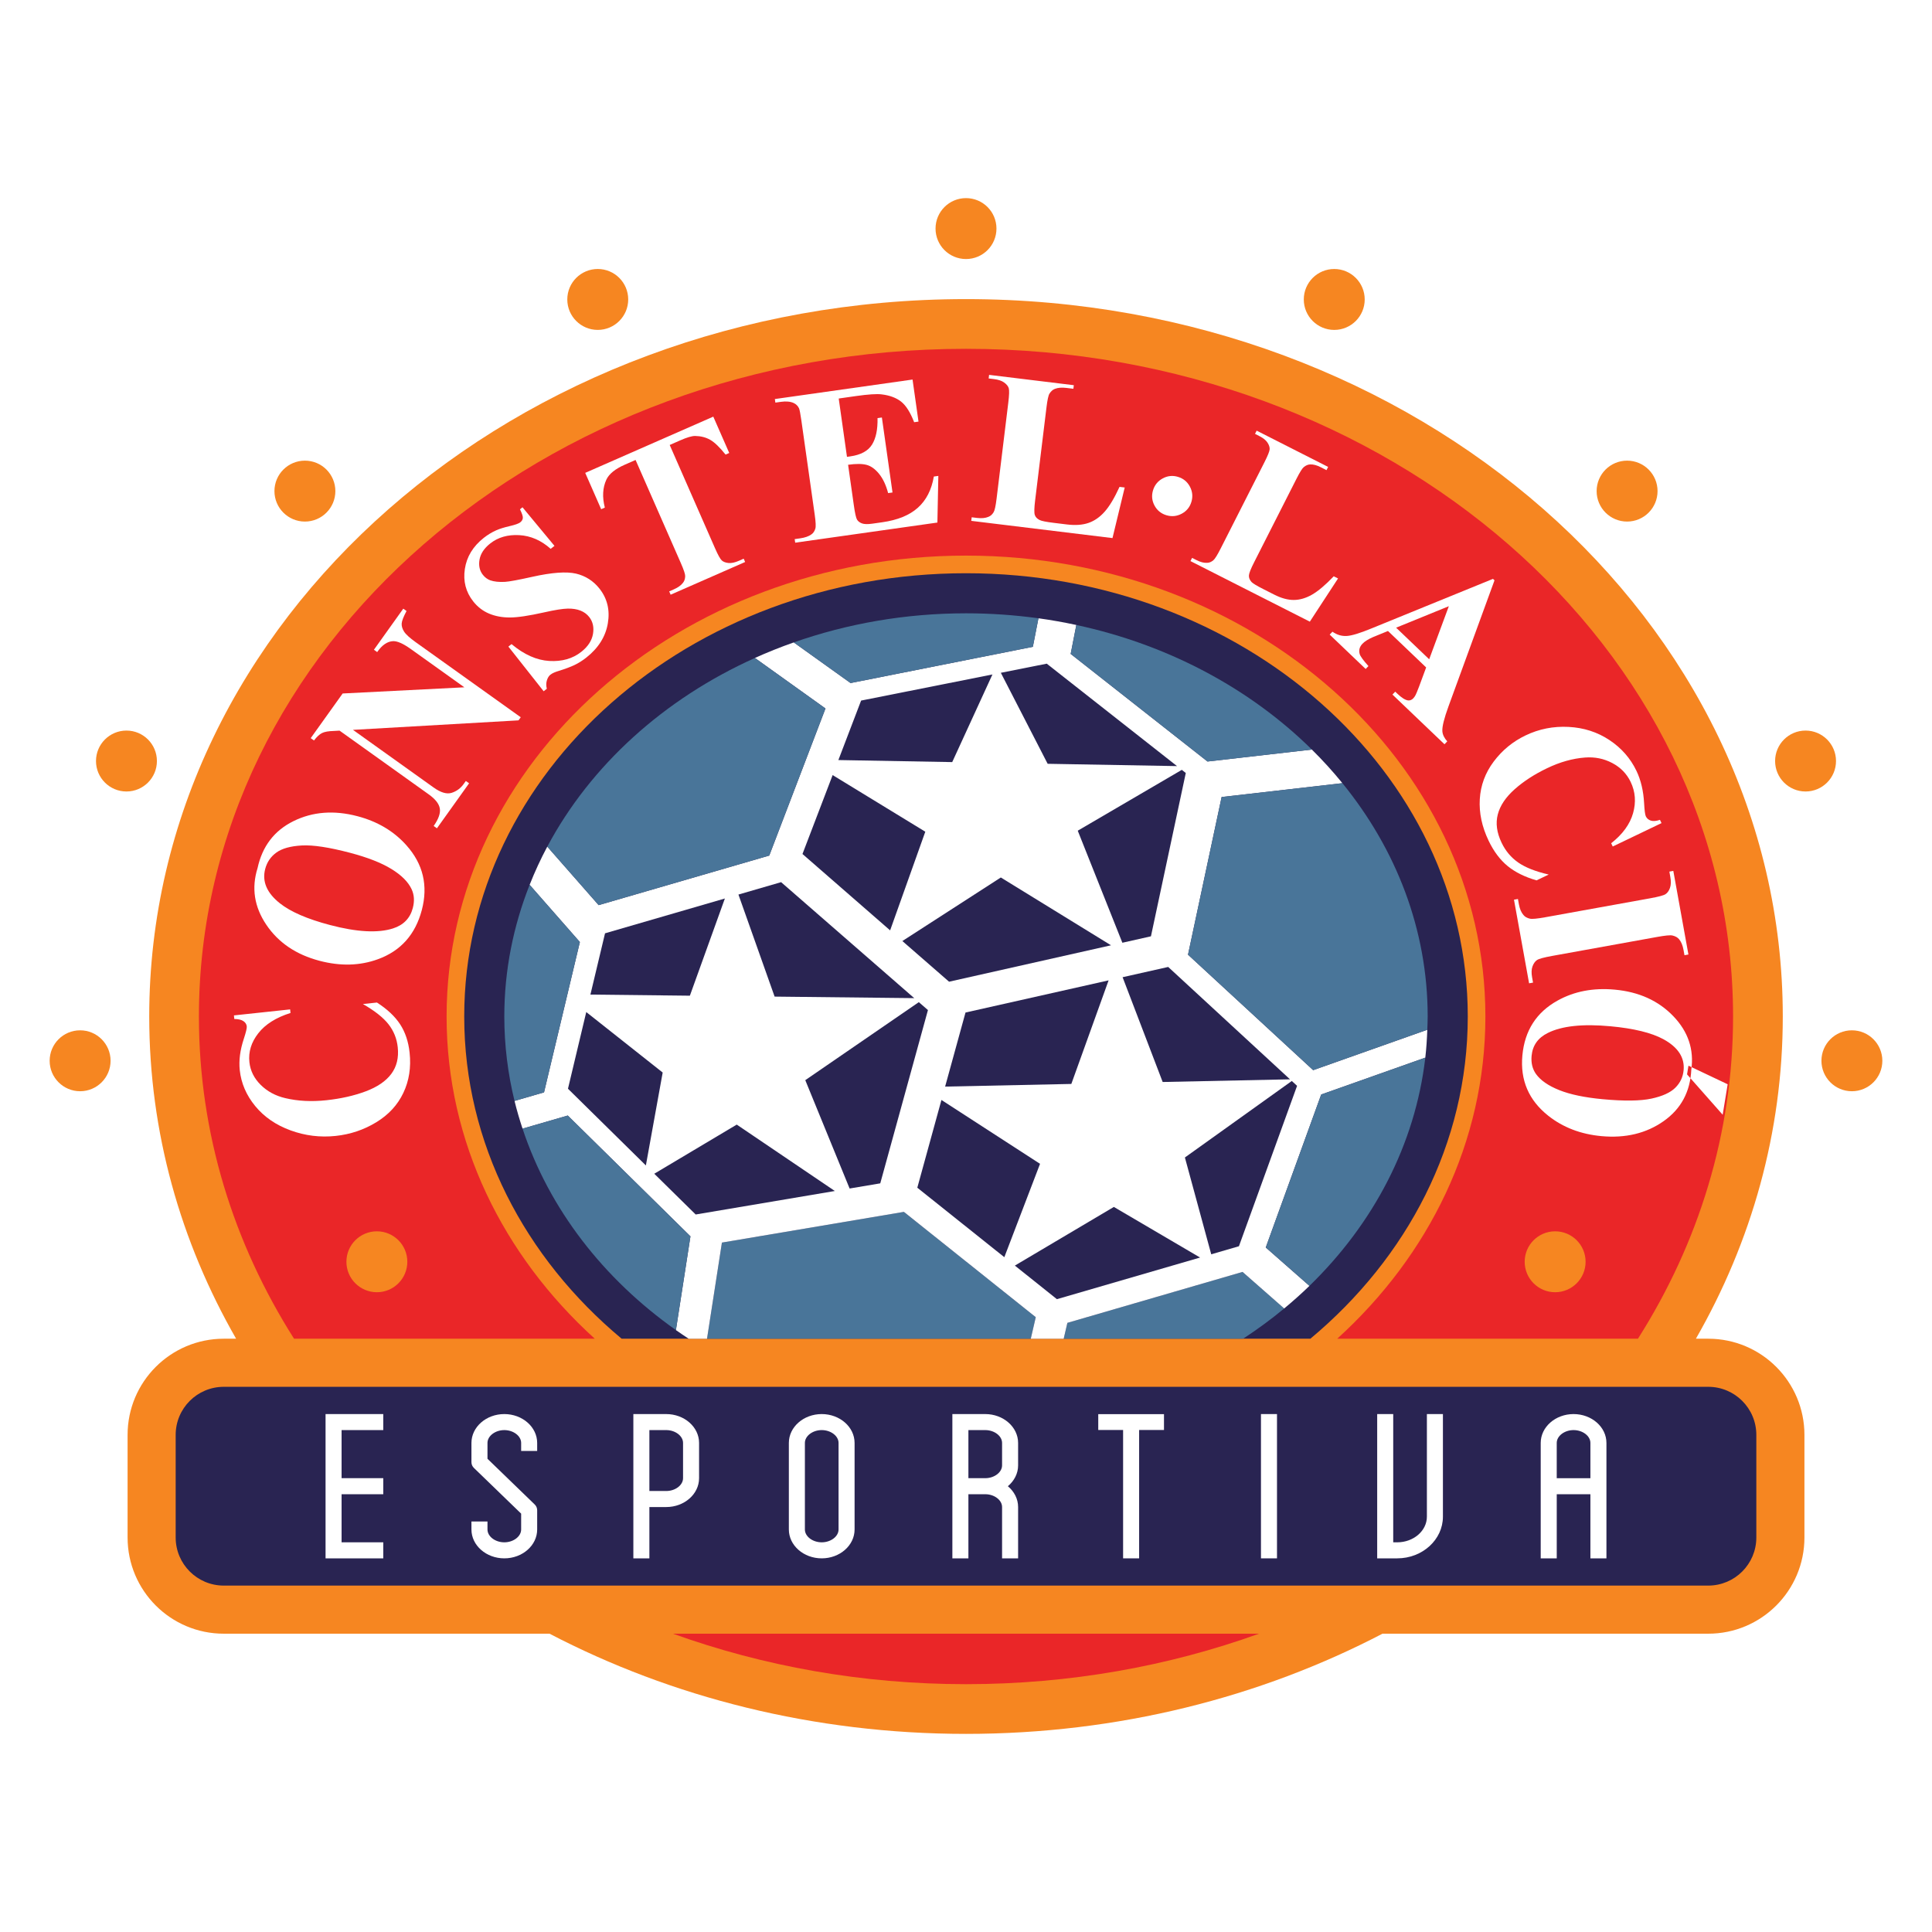 <?xml version="1.0" encoding="utf-8"?>
<!-- Generator: Adobe Illustrator 13.0.0, SVG Export Plug-In . SVG Version: 6.00 Build 14948)  -->
<!DOCTYPE svg PUBLIC "-//W3C//DTD SVG 1.0//EN" "http://www.w3.org/TR/2001/REC-SVG-20010904/DTD/svg10.dtd">
<svg version="1.0" id="Layer_1" xmlns="http://www.w3.org/2000/svg" xmlns:xlink="http://www.w3.org/1999/xlink" x="0px" y="0px"
	 width="192.756px" height="192.756px" viewBox="0 0 192.756 192.756" enable-background="new 0 0 192.756 192.756"
	 xml:space="preserve">
<g>
	<polygon fill-rule="evenodd" clip-rule="evenodd" fill="#FFFFFF" points="0,0 192.756,0 192.756,192.756 0,192.756 0,0 	"/>
	<path fill-rule="evenodd" clip-rule="evenodd" fill="#F68621" d="M170.431,133.564h-1.231c5.543-9.666,8.669-20.586,8.669-32.148
		c0-39.529-36.484-71.574-81.49-71.574c-45.006,0-81.49,32.044-81.49,71.574c0,11.562,3.125,22.482,8.668,32.148h-1.23
		c-5.3,0-9.597,4.295-9.597,9.596v10.236c0,5.301,4.297,9.598,9.597,9.598h32.5c12.167,6.346,26.373,9.996,41.552,9.996
		c15.178,0,29.384-3.65,41.552-9.996h32.501c5.3,0,9.597-4.297,9.597-9.598V143.16C180.027,137.859,175.73,133.564,170.431,133.564
		L170.431,133.564z"/>
	<path fill-rule="evenodd" clip-rule="evenodd" fill="#F68621" d="M187.802,105.834c0,1.678-1.36,3.039-3.039,3.039
		c-1.678,0-3.038-1.361-3.038-3.039s1.36-3.039,3.038-3.039C186.441,102.795,187.802,104.156,187.802,105.834L187.802,105.834z"/>
	<path fill-rule="evenodd" clip-rule="evenodd" fill="#F68621" d="M62.677,29.876c0,1.678-1.361,3.039-3.039,3.039
		c-1.678,0-3.039-1.361-3.039-3.039c0-1.679,1.361-3.039,3.039-3.039C61.316,26.837,62.677,28.198,62.677,29.876L62.677,29.876z"/>
	<path fill-rule="evenodd" clip-rule="evenodd" fill="#F68621" d="M183.179,75.928c0,1.678-1.36,3.039-3.039,3.039
		c-1.678,0-3.038-1.361-3.038-3.039c0-1.678,1.36-3.039,3.038-3.039C181.818,72.889,183.179,74.25,183.179,75.928L183.179,75.928z"
		/>
	<path fill-rule="evenodd" clip-rule="evenodd" fill="#F68621" d="M165.374,48.998c0,1.678-1.361,3.039-3.039,3.039
		c-1.679,0-3.039-1.361-3.039-3.039c0-1.678,1.36-3.039,3.039-3.039C164.013,45.958,165.374,47.319,165.374,48.998L165.374,48.998z"
		/>
	<path fill-rule="evenodd" clip-rule="evenodd" fill="#F68621" d="M136.157,29.877c0,1.678-1.361,3.039-3.039,3.039
		c-1.679,0-3.039-1.361-3.039-3.039c0-1.678,1.36-3.039,3.039-3.039C134.796,26.838,136.157,28.199,136.157,29.877L136.157,29.877z"
		/>
	<path fill-rule="evenodd" clip-rule="evenodd" fill="#F68621" d="M11.032,105.834c0,1.678-1.361,3.039-3.039,3.039
		c-1.678,0-3.039-1.361-3.039-3.039s1.361-3.039,3.039-3.039C9.671,102.795,11.032,104.156,11.032,105.834L11.032,105.834z"/>
	<path fill-rule="evenodd" clip-rule="evenodd" fill="#F68621" d="M15.655,75.928c0,1.678-1.361,3.039-3.039,3.039
		c-1.678,0-3.039-1.361-3.039-3.039c0-1.678,1.361-3.039,3.039-3.039C14.294,72.889,15.655,74.25,15.655,75.928L15.655,75.928z"/>
	<path fill-rule="evenodd" clip-rule="evenodd" fill="#F68621" d="M33.459,48.998c0,1.678-1.361,3.039-3.039,3.039
		c-1.678,0-3.039-1.361-3.039-3.039c0-1.678,1.361-3.039,3.039-3.039C32.099,45.958,33.459,47.319,33.459,48.998L33.459,48.998z"/>
	<path fill-rule="evenodd" clip-rule="evenodd" fill="#F68621" d="M99.417,22.805c0,1.679-1.36,3.039-3.039,3.039
		c-1.678,0-3.039-1.36-3.039-3.039c0-1.678,1.36-3.039,3.039-3.039C98.057,19.766,99.417,21.126,99.417,22.805L99.417,22.805z"/>
	<path fill-rule="evenodd" clip-rule="evenodd" fill="#EA2628" d="M67.142,162.994c9.008,3.242,18.881,5.037,29.236,5.037
		s20.228-1.795,29.236-5.037H67.142L67.142,162.994z"/>
	<path fill-rule="evenodd" clip-rule="evenodd" fill="#EA2628" d="M96.378,34.801c-42.268,0-76.532,29.824-76.532,66.615
		c0,11.66,3.445,22.615,9.49,32.148h30.005c-9.142-8.293-14.784-19.633-14.784-32.148c0-25.396,23.201-45.983,51.821-45.983
		c28.62,0,51.82,20.588,51.82,45.983c0,12.516-5.642,23.855-14.783,32.148h30.004c6.045-9.533,9.49-20.488,9.49-32.148
		C172.909,64.625,138.646,34.801,96.378,34.801L96.378,34.801z"/>
	<path fill-rule="evenodd" clip-rule="evenodd" fill="#292452" d="M62.021,133.564h68.715c9.664-8.064,15.704-19.479,15.704-32.148
		c0-24.424-22.413-44.224-50.062-44.224s-50.062,19.8-50.062,44.224C46.316,114.086,52.357,125.5,62.021,133.564L62.021,133.564z"/>
	<path fill-rule="evenodd" clip-rule="evenodd" fill="#497599" d="M124.027,133.564c1.43-0.939,2.803-1.941,4.097-3.018
		l-4.153-3.648l-17.477,5.082l-0.368,1.584H124.027L124.027,133.564z"/>
	<polygon fill-rule="evenodd" clip-rule="evenodd" fill="#497599" points="102.842,133.564 103.34,131.414 90.182,120.908 
		72.027,123.973 70.54,133.564 102.842,133.564 	"/>
	<path fill-rule="evenodd" clip-rule="evenodd" fill="#FFFFFF" d="M51.334,109.838c0.229,0.936,0.499,1.855,0.8,2.766l4.513-1.307
		l12.239,12.053l-1.45,9.352c0.417,0.295,0.842,0.58,1.27,0.863h1.833l1.487-9.592l18.155-3.064l13.158,10.506l-0.498,2.15h3.284
		l0.368-1.584l17.477-5.082l4.153,3.648c0.871-0.725,1.715-1.475,2.521-2.256l-4.359-3.83l5.532-15.262l10.386-3.678
		c0.107-0.92,0.165-1.85,0.199-2.785l-11.387,4.033l-12.487-11.52l3.354-15.731l12.049-1.381c-0.948-1.166-1.965-2.285-3.047-3.354
		l-10.411,1.193l-13.652-10.735l0.565-2.887c-1.242-0.266-2.502-0.492-3.781-0.668l-0.557,2.846l-18.189,3.616l-5.665-4.054
		c-1.325,0.465-2.619,0.984-3.879,1.551l7.042,5.04L76.75,85.358l-17.023,4.946l-5.124-5.837c-0.66,1.237-1.247,2.509-1.762,3.811
		l5.012,5.71l-3.575,14.996L51.334,109.838L51.334,109.838z"/>
	<path fill-rule="evenodd" clip-rule="evenodd" fill="#497599" d="M76.75,85.358l5.607-14.672l-7.042-5.04
		c-9.075,4.083-16.393,10.716-20.712,18.821l5.124,5.837L76.75,85.358L76.75,85.358z"/>
	<path fill-rule="evenodd" clip-rule="evenodd" fill="#497599" d="M103.049,64.533l0.557-2.846
		c-2.354-0.324-4.768-0.497-7.228-0.497c-6.077,0-11.872,1.037-17.183,2.904l5.665,4.054L103.049,64.533L103.049,64.533z"/>
	<path fill-rule="evenodd" clip-rule="evenodd" fill="#497599" d="M120.474,75.977l10.411-1.193
		c-6.107-6.031-14.253-10.447-23.498-12.428l-0.565,2.887L120.474,75.977L120.474,75.977z"/>
	<path fill-rule="evenodd" clip-rule="evenodd" fill="#497599" d="M126.285,124.461l4.359,3.83
		c6.348-6.168,10.547-14.057,11.559-22.77l-10.386,3.678L126.285,124.461L126.285,124.461z"/>
	<path fill-rule="evenodd" clip-rule="evenodd" fill="#497599" d="M118.528,95.25l12.487,11.52l11.387-4.033
		c0.017-0.439,0.038-0.877,0.038-1.32c0-8.678-3.157-16.708-8.509-23.279l-12.049,1.381L118.528,95.25L118.528,95.25z"/>
	<path fill-rule="evenodd" clip-rule="evenodd" fill="#497599" d="M57.854,93.988l-5.012-5.71c-1.63,4.119-2.527,8.536-2.527,13.138
		c0,2.891,0.356,5.705,1.019,8.422l2.945-0.854L57.854,93.988L57.854,93.988z"/>
	<path fill-rule="evenodd" clip-rule="evenodd" fill="#497599" d="M56.647,111.297l-4.513,1.307
		c2.651,8.01,8.07,14.988,15.302,20.098l1.45-9.352L56.647,111.297L56.647,111.297z"/>
	<polygon fill-rule="evenodd" clip-rule="evenodd" fill="#292452" points="128.704,107.684 116,107.951 112.002,97.496 
		116.551,96.473 128.704,107.684 	"/>
	<polygon fill-rule="evenodd" clip-rule="evenodd" fill="#292452" points="118.306,77.121 114.83,93.416 111.979,94.058 
		107.527,82.879 117.909,76.809 118.306,77.121 	"/>
	<polygon fill-rule="evenodd" clip-rule="evenodd" fill="#292452" points="104.434,66.214 117.432,76.434 104.525,76.204 
		99.854,67.125 104.434,66.214 	"/>
	<polygon fill-rule="evenodd" clip-rule="evenodd" fill="#292452" points="110.846,94.312 94.688,97.945 90.029,93.887 
		99.852,87.547 110.846,94.312 	"/>
	<polygon fill-rule="evenodd" clip-rule="evenodd" fill="#292452" points="110.605,97.811 106.887,108.145 94.295,108.41 
		96.329,101.02 110.605,97.811 	"/>
	<polygon fill-rule="evenodd" clip-rule="evenodd" fill="#292452" points="85.913,69.896 99.015,67.292 95.003,76.034 
		83.645,75.831 85.913,69.896 	"/>
	<polygon fill-rule="evenodd" clip-rule="evenodd" fill="#292452" points="83.072,77.331 92.317,82.98 88.808,92.823 80.063,85.203 
		83.072,77.331 	"/>
	<polygon fill-rule="evenodd" clip-rule="evenodd" fill="#292452" points="77.931,88.013 91.213,99.584 77.284,99.432 73.674,89.25 
		77.931,88.013 	"/>
	<polygon fill-rule="evenodd" clip-rule="evenodd" fill="#292452" points="60.364,93.117 72.321,89.643 68.829,99.34 58.906,99.23 
		60.364,93.117 	"/>
	<polygon fill-rule="evenodd" clip-rule="evenodd" fill="#292452" points="58.491,100.973 66.116,107.006 64.439,116.277 
		56.667,108.623 58.491,100.973 	"/>
	<polygon fill-rule="evenodd" clip-rule="evenodd" fill="#292452" points="69.408,121.17 65.277,117.104 73.505,112.201 
		83.292,118.826 69.408,121.17 	"/>
	<polygon fill-rule="evenodd" clip-rule="evenodd" fill="#292452" points="87.824,118.062 84.766,118.578 80.343,107.768 
		91.672,99.984 92.581,100.775 87.824,118.062 	"/>
	<polygon fill-rule="evenodd" clip-rule="evenodd" fill="#292452" points="91.52,118.498 93.928,109.744 103.765,116.115 
		100.202,125.43 91.52,118.498 	"/>
	<polygon fill-rule="evenodd" clip-rule="evenodd" fill="#292452" points="105.448,129.619 101.253,126.268 111.13,120.416 
		119.732,125.465 105.448,129.619 	"/>
	<polygon fill-rule="evenodd" clip-rule="evenodd" fill="#292452" points="123.608,124.338 120.845,125.141 118.218,115.482 
		128.884,107.85 129.409,108.334 123.608,124.338 	"/>
	<path fill-rule="evenodd" clip-rule="evenodd" fill="#292452" d="M22.326,138.363c-2.65,0-4.799,2.146-4.799,4.797v10.236
		c0,2.65,2.148,4.799,4.799,4.799h148.105c2.65,0,4.798-2.148,4.798-4.799V143.16c0-2.65-2.147-4.797-4.798-4.797H22.326
		L22.326,138.363z"/>
	<polygon fill-rule="evenodd" clip-rule="evenodd" fill="#FFFFFF" points="109.573,142.67 112.052,142.67 112.052,155.477 
		113.651,155.477 113.651,142.67 116.131,142.67 116.131,141.09 109.573,141.09 109.573,142.67 	"/>
	<path fill-rule="evenodd" clip-rule="evenodd" fill="#FFFFFF" d="M81.983,141.082c-1.808,0-3.279,1.291-3.279,2.879v8.637
		c0,1.586,1.471,2.879,3.279,2.879c1.809,0,3.279-1.293,3.279-2.879v-8.637C85.262,142.373,83.792,141.082,81.983,141.082
		L81.983,141.082L81.983,141.082z M83.663,152.598c0,0.693-0.769,1.279-1.68,1.279c-0.91,0-1.679-0.586-1.679-1.279v-8.637
		c0-0.693,0.769-1.281,1.679-1.281c0.911,0,1.68,0.588,1.68,1.281V152.598L83.663,152.598z"/>
	<path fill-rule="evenodd" clip-rule="evenodd" fill="#FFFFFF" d="M66.469,141.082H63.99H63.19v14.395h1.599c0,0,0-2.717,0-5.119
		c0.734,0,1.679,0,1.679,0c1.808,0,3.279-1.291,3.279-2.879v-3.518C69.748,142.373,68.277,141.082,66.469,141.082L66.469,141.082
		L66.469,141.082z M68.148,147.479c0,0.693-0.77,1.279-1.68,1.279c0,0-0.945,0-1.679,0c0-3.039,0-5.404,0-6.078
		c0.734,0,1.679,0,1.679,0c0.91,0,1.68,0.588,1.68,1.281V147.479L68.148,147.479z"/>
	<path fill-rule="evenodd" clip-rule="evenodd" fill="#FFFFFF" d="M50.315,141.082c-1.808,0-3.279,1.291-3.279,2.879v1.918
		c0,0.217,0.088,0.424,0.244,0.576c0,0,4.274,4.135,4.715,4.561c0,0.461,0,1.582,0,1.582c0,0.693-0.77,1.279-1.68,1.279
		c-0.911,0-1.679-0.586-1.679-1.279v-0.801h-1.6v0.801c0,1.586,1.471,2.879,3.279,2.879c1.808,0,3.279-1.293,3.279-2.879v-1.92
		c0-0.217-0.088-0.426-0.244-0.574c0,0-4.274-4.137-4.714-4.562c0-0.461,0-1.58,0-1.58c0-0.693,0.769-1.281,1.679-1.281
		c0.91,0,1.68,0.588,1.68,1.281v0.799h1.599v-0.799C53.594,142.373,52.123,141.082,50.315,141.082L50.315,141.082z"/>
	<path fill-rule="evenodd" clip-rule="evenodd" fill="#FFFFFF" d="M32.481,141.082v14.395h5.758v-1.6c0,0-3.034,0-4.159,0
		c0-0.586,0-2.615,0-4.799h4.159v-1.6h-4.159c0-2.186,0-4.213,0-4.799c1.125,0,4.159,0,4.159,0v-1.598h-4.958H32.481L32.481,141.082
		z"/>
	<path fill-rule="evenodd" clip-rule="evenodd" fill="#FFFFFF" d="M98.297,141.082h-2.479h-0.8v14.395h1.6c0,0,0-3.211,0-6.398
		h1.679c0.911,0,1.68,0.586,1.68,1.279v5.119h1.6v-5.119c0-0.818-0.396-1.555-1.022-2.078c0.627-0.525,1.022-1.262,1.022-2.08
		v-2.238C101.576,142.373,100.105,141.082,98.297,141.082L98.297,141.082L98.297,141.082z M96.618,147.479c0-2.324,0-4.268,0-4.799
		c0.734,0,1.679,0,1.679,0c0.911,0,1.68,0.588,1.68,1.281v2.238c0,0.693-0.769,1.279-1.68,1.279H96.618L96.618,147.479z"/>
	<polygon fill-rule="evenodd" clip-rule="evenodd" fill="#FFFFFF" points="125.807,155.477 127.406,155.477 127.406,141.082 
		125.807,141.082 125.807,155.477 	"/>
	<path fill-rule="evenodd" clip-rule="evenodd" fill="#FFFFFF" d="M156.995,141.082c-1.808,0-3.278,1.291-3.278,2.879v11.516h1.6
		v-6.398h3.358v6.398h1.6v-11.516C160.274,142.373,158.804,141.082,156.995,141.082L156.995,141.082L156.995,141.082z
		 M155.316,147.479v-3.518c0-0.693,0.769-1.281,1.679-1.281c0.911,0,1.68,0.588,1.68,1.281v3.518H155.316L155.316,147.479z"/>
	<path fill-rule="evenodd" clip-rule="evenodd" fill="#FFFFFF" d="M142.361,151.318c0,1.41-1.328,2.559-2.959,2.559
		c0,0-0.223,0-0.4,0c0-1.418,0-12.795,0-12.795h-1.6v14.395h2c2.513,0,4.558-1.865,4.558-4.158v-10.236h-1.599V151.318
		L142.361,151.318z"/>
	<path fill-rule="evenodd" clip-rule="evenodd" fill="#FFFFFF" d="M23.34,101.307l5.606-0.6l0.038,0.357
		c-1.444,0.455-2.516,1.131-3.215,2.027c-0.699,0.896-0.995,1.854-0.886,2.877c0.092,0.859,0.467,1.617,1.127,2.27
		c0.66,0.654,1.479,1.096,2.456,1.324c1.252,0.297,2.618,0.367,4.096,0.209c1.454-0.156,2.762-0.451,3.924-0.887
		c1.162-0.436,2.013-1.016,2.553-1.742c0.541-0.727,0.755-1.613,0.643-2.662c-0.091-0.857-0.398-1.619-0.921-2.289
		c-0.524-0.67-1.375-1.342-2.553-2.018l1.399-0.15c1.027,0.66,1.798,1.383,2.312,2.17c0.514,0.787,0.831,1.732,0.948,2.836
		c0.157,1.465-0.051,2.801-0.624,4.006c-0.572,1.207-1.474,2.186-2.707,2.936c-1.232,0.752-2.582,1.205-4.046,1.361
		c-1.544,0.164-3.046-0.021-4.505-0.555s-2.632-1.342-3.521-2.424s-1.403-2.277-1.543-3.586c-0.103-0.963,0.033-2.004,0.404-3.123
		c0.216-0.656,0.314-1.068,0.296-1.238c-0.022-0.215-0.134-0.393-0.336-0.529c-0.201-0.137-0.504-0.207-0.909-0.213L23.34,101.307
		L23.34,101.307z"/>
	<path fill-rule="evenodd" clip-rule="evenodd" fill="#FFFFFF" d="M27.575,85.059c0.563-0.407,1.406-0.643,2.53-0.706
		c1.124-0.063,2.728,0.18,4.812,0.729c1.752,0.461,3.129,1,4.131,1.616c1.003,0.614,1.674,1.284,2.014,2.009
		c0.267,0.563,0.307,1.192,0.124,1.887c-0.27,1.023-0.929,1.702-1.978,2.036c-1.503,0.48-3.6,0.367-6.29-0.342
		c-2.263-0.596-3.929-1.319-4.999-2.169c-1.302-1.036-1.789-2.179-1.459-3.429C26.64,86.01,27.012,85.466,27.575,85.059
		L27.575,85.059L27.575,85.059z M26.566,92.256c1.201,1.786,2.972,2.987,5.314,3.603c2.087,0.55,4.028,0.498,5.827-0.158
		c2.275-0.827,3.734-2.464,4.378-4.908c0.642-2.437,0.131-4.588-1.534-6.454c-1.254-1.41-2.882-2.377-4.883-2.905
		c-2.341-0.617-4.471-0.454-6.386,0.489c-1.916,0.944-3.111,2.507-3.586,4.688C25.076,88.59,25.366,90.471,26.566,92.256
		L26.566,92.256z"/>
	<path fill-rule="evenodd" clip-rule="evenodd" fill="#FFFFFF" d="M34.187,69.189l12.143-0.616l-5.338-3.815
		c-0.766-0.548-1.361-0.81-1.785-0.789c-0.571,0.029-1.096,0.393-1.576,1.089l-0.325-0.232l2.929-4.099l0.325,0.233
		c-0.305,0.573-0.466,0.988-0.484,1.246s0.061,0.525,0.236,0.804c0.175,0.279,0.564,0.634,1.167,1.065l10.475,7.486l-0.221,0.309
		l-16.517,0.948l8.043,5.75c0.714,0.511,1.316,0.688,1.806,0.532c0.489-0.155,0.887-0.449,1.194-0.878l0.217-0.303l0.326,0.232
		l-3.209,4.489l-0.325-0.232c0.489-0.697,0.693-1.279,0.613-1.748c-0.08-0.467-0.45-0.938-1.109-1.408l-8.893-6.356l-0.561,0.032
		c-0.533,0.013-0.926,0.08-1.18,0.203c-0.253,0.124-0.523,0.372-0.811,0.747l-0.326-0.232L34.187,69.189L34.187,69.189z"/>
	<path fill-rule="evenodd" clip-rule="evenodd" fill="#FFFFFF" d="M52.129,50.612l3.191,3.849l-0.377,0.297
		c-0.949-0.847-1.996-1.303-3.141-1.367c-1.146-0.063-2.11,0.214-2.895,0.834c-0.606,0.479-0.961,1.016-1.065,1.611
		c-0.104,0.595,0.008,1.1,0.336,1.516c0.204,0.258,0.448,0.44,0.735,0.547c0.384,0.133,0.872,0.185,1.464,0.154
		c0.431-0.026,1.342-0.194,2.732-0.504c1.946-0.435,3.398-0.541,4.357-0.32c0.952,0.227,1.734,0.726,2.344,1.498
		c0.781,0.989,1.059,2.145,0.833,3.468s-0.941,2.46-2.146,3.411c-0.378,0.299-0.766,0.543-1.161,0.734
		c-0.396,0.191-0.924,0.39-1.586,0.595c-0.374,0.109-0.653,0.235-0.836,0.38c-0.154,0.121-0.271,0.308-0.35,0.56
		c-0.079,0.252-0.083,0.533-0.009,0.844l-0.314,0.248l-3.518-4.456l0.313-0.249c1.251,1.049,2.509,1.609,3.773,1.682
		c1.265,0.073,2.326-0.23,3.186-0.909c0.664-0.524,1.052-1.118,1.167-1.784c0.115-0.665-0.012-1.232-0.382-1.7
		c-0.222-0.28-0.511-0.492-0.868-0.633c-0.356-0.141-0.782-0.207-1.275-0.198c-0.493,0.009-1.278,0.135-2.355,0.377
		c-1.512,0.339-2.651,0.509-3.417,0.509c-0.766,0-1.458-0.129-2.074-0.389c-0.617-0.26-1.142-0.665-1.578-1.216
		c-0.74-0.938-1.019-2.017-0.835-3.236c0.183-1.22,0.812-2.254,1.886-3.102c0.392-0.309,0.809-0.562,1.251-0.758
		c0.334-0.148,0.777-0.287,1.327-0.414s0.905-0.253,1.065-0.38c0.153-0.122,0.239-0.264,0.256-0.426
		c0.017-0.162-0.079-0.453-0.286-0.875L52.129,50.612L52.129,50.612z"/>
	<path fill-rule="evenodd" clip-rule="evenodd" fill="#FFFFFF" d="M71.165,41.568l1.591,3.625l-0.366,0.161
		c-0.591-0.738-1.103-1.229-1.535-1.475c-0.433-0.246-0.935-0.374-1.505-0.383c-0.318-0.002-0.809,0.142-1.472,0.433l-1.062,0.466
		l4.516,10.289c0.301,0.686,0.529,1.098,0.685,1.236c0.156,0.138,0.379,0.221,0.67,0.25c0.291,0.029,0.637-0.045,1.041-0.223
		l0.47-0.207l0.144,0.33l-7.432,3.263l-0.145-0.33l0.472-0.208c0.412-0.181,0.714-0.397,0.903-0.649
		c0.142-0.171,0.215-0.393,0.221-0.666c0.005-0.196-0.139-0.63-0.434-1.302l-4.516-10.288l-1.062,0.466
		c-0.963,0.422-1.579,0.919-1.849,1.49c-0.374,0.81-0.427,1.742-0.156,2.796l-0.366,0.161l-1.591-3.625L71.165,41.568L71.165,41.568
		z"/>
	<path fill-rule="evenodd" clip-rule="evenodd" fill="#FFFFFF" d="M83.679,39.76l0.824,5.82l0.331-0.047
		c1.051-0.149,1.774-0.541,2.167-1.174c0.393-0.634,0.576-1.515,0.55-2.644l0.435-0.062l1.06,7.482l-0.436,0.062
		c-0.213-0.799-0.514-1.439-0.902-1.919c-0.388-0.479-0.803-0.778-1.244-0.897c-0.442-0.118-1.058-0.122-1.849-0.01l0.572,4.036
		c0.112,0.792,0.219,1.271,0.321,1.438c0.103,0.167,0.266,0.292,0.492,0.375c0.226,0.083,0.573,0.092,1.041,0.025l0.981-0.139
		c1.534-0.217,2.718-0.701,3.556-1.452c0.836-0.75,1.366-1.787,1.591-3.11l0.449-0.063l-0.094,4.654l-14.187,2.009l-0.051-0.356
		l0.542-0.077c0.473-0.067,0.843-0.194,1.111-0.384c0.193-0.128,0.329-0.323,0.407-0.586c0.063-0.186,0.044-0.644-0.06-1.377
		l-1.335-9.422c-0.093-0.658-0.171-1.058-0.231-1.201c-0.116-0.243-0.293-0.42-0.528-0.529c-0.333-0.154-0.764-0.194-1.293-0.119
		l-0.541,0.076l-0.051-0.356l13.738-1.946l0.594,4.196l-0.435,0.062c-0.38-0.984-0.812-1.669-1.3-2.055
		c-0.489-0.385-1.137-0.626-1.943-0.723c-0.472-0.063-1.331-0.007-2.578,0.17L83.679,39.76L83.679,39.76z"/>
	<path fill-rule="evenodd" clip-rule="evenodd" fill="#FFFFFF" d="M112.213,48.638l-1.22,5.047l-14.09-1.719l0.044-0.357
		l0.523,0.064c0.457,0.056,0.836,0.021,1.135-0.104c0.214-0.078,0.391-0.234,0.53-0.467c0.105-0.164,0.205-0.619,0.296-1.365
		l1.167-9.566c0.092-0.758,0.107-1.238,0.045-1.44c-0.062-0.202-0.214-0.39-0.456-0.566s-0.585-0.291-1.026-0.344l-0.523-0.064
		l0.044-0.357l8.453,1.031l-0.044,0.357l-0.692-0.085c-0.463-0.056-0.845-0.025-1.145,0.092c-0.216,0.08-0.399,0.239-0.548,0.48
		c-0.107,0.165-0.206,0.618-0.297,1.361l-1.134,9.293c-0.091,0.742-0.103,1.221-0.034,1.44s0.232,0.391,0.494,0.518
		c0.186,0.094,0.652,0.187,1.399,0.278l1.319,0.161c0.84,0.102,1.558,0.051,2.15-0.155c0.595-0.206,1.132-0.58,1.612-1.122
		c0.481-0.542,0.975-1.367,1.481-2.474L112.213,48.638L112.213,48.638z"/>
	<path fill-rule="evenodd" clip-rule="evenodd" fill="#FFFFFF" d="M117.528,47.577c0.536,0.163,0.933,0.488,1.19,0.976
		c0.258,0.488,0.307,0.997,0.146,1.525c-0.16,0.528-0.484,0.921-0.972,1.179c-0.489,0.257-0.997,0.306-1.525,0.146
		c-0.528-0.161-0.923-0.483-1.182-0.966c-0.259-0.484-0.308-0.991-0.148-1.52c0.161-0.528,0.483-0.924,0.969-1.187
		S117,47.417,117.528,47.577L117.528,47.577z"/>
	<path fill-rule="evenodd" clip-rule="evenodd" fill="#FFFFFF" d="M133.497,57.712l-2.815,4.311l-11.909-6.043l0.163-0.321
		l0.445,0.226c0.389,0.197,0.738,0.287,1.045,0.268c0.217,0.001,0.426-0.084,0.629-0.256c0.153-0.123,0.396-0.512,0.729-1.168
		l4.361-8.593c0.341-0.673,0.518-1.112,0.529-1.315c0.013-0.203-0.061-0.424-0.217-0.664c-0.157-0.238-0.424-0.453-0.799-0.644
		l-0.445-0.227l0.163-0.321l7.131,3.619l-0.163,0.321l-0.581-0.295c-0.389-0.197-0.735-0.289-1.039-0.275
		c-0.22,0.007-0.434,0.095-0.643,0.265c-0.151,0.117-0.394,0.505-0.729,1.165l-4.219,8.315c-0.34,0.668-0.516,1.113-0.528,1.335
		c-0.014,0.222,0.071,0.438,0.256,0.647c0.134,0.144,0.517,0.375,1.148,0.696l1.116,0.565c0.71,0.361,1.365,0.539,1.963,0.535
		s1.204-0.182,1.815-0.532c0.612-0.351,1.334-0.96,2.164-1.829L133.497,57.712L133.497,57.712z"/>
	<path fill-rule="evenodd" clip-rule="evenodd" fill="#FFFFFF" d="M139.291,62.624l5.26-2.144l-1.961,5.296L139.291,62.624
		L139.291,62.624L139.291,62.624z M141.584,68.491c-0.192,0.498-0.308,0.777-0.343,0.836c-0.066,0.133-0.146,0.249-0.239,0.346
		c-0.155,0.162-0.332,0.23-0.532,0.206c-0.283-0.043-0.634-0.265-1.053-0.666l-0.216-0.205l-0.276,0.289l5.191,4.958l0.276-0.289
		c-0.305-0.341-0.467-0.682-0.488-1.02c-0.029-0.449,0.176-1.274,0.614-2.477l4.589-12.57l-0.152-0.145l-12.101,4.935
		c-1.16,0.481-1.992,0.735-2.495,0.762c-0.503,0.028-0.977-0.114-1.42-0.426l-0.276,0.29l3.59,3.429l0.276-0.289
		c-0.521-0.581-0.812-0.982-0.874-1.205c-0.106-0.378-0.013-0.72,0.279-1.026c0.221-0.231,0.574-0.453,1.062-0.665l1.483-0.605
		l3.808,3.637L141.584,68.491L141.584,68.491z"/>
	<path fill-rule="evenodd" clip-rule="evenodd" fill="#FFFFFF" d="M165.77,82.121l-4.867,2.335l-0.155-0.325
		c1.144-0.898,1.871-1.897,2.183-2.996c0.312-1.099,0.231-2.141-0.24-3.124c-0.392-0.817-1.005-1.446-1.838-1.885
		c-0.834-0.439-1.735-0.622-2.706-0.548c-1.243,0.093-2.507,0.448-3.789,1.064c-1.262,0.604-2.341,1.304-3.235,2.097
		c-0.894,0.794-1.456,1.631-1.687,2.512s-0.104,1.825,0.38,2.831c0.392,0.819,0.946,1.477,1.66,1.973
		c0.715,0.496,1.728,0.896,3.039,1.198l-1.211,0.581c-1.175-0.337-2.138-0.815-2.89-1.431c-0.751-0.617-1.382-1.457-1.892-2.52
		c-0.669-1.396-0.964-2.78-0.882-4.154c0.081-1.373,0.544-2.623,1.39-3.751c0.846-1.127,1.904-1.997,3.178-2.607
		c1.342-0.644,2.771-0.926,4.289-0.848c1.517,0.078,2.875,0.515,4.072,1.309c1.198,0.795,2.098,1.82,2.7,3.075
		c0.442,0.922,0.697,1.999,0.764,3.229c0.038,0.715,0.097,1.152,0.173,1.312c0.101,0.208,0.268,0.349,0.501,0.424
		c0.234,0.075,0.538,0.049,0.908-0.077L165.77,82.121L165.77,82.121z"/>
	<path fill-rule="evenodd" clip-rule="evenodd" fill="#FFFFFF" d="M152.952,98.035l-0.394,0.07l-1.508-8.342l0.395-0.071
		l0.095,0.528c0.084,0.462,0.235,0.818,0.455,1.07c0.148,0.184,0.365,0.306,0.649,0.367c0.208,0.051,0.717,0.003,1.526-0.143
		l10.468-1.891c0.825-0.149,1.335-0.285,1.527-0.409c0.193-0.124,0.342-0.331,0.447-0.621c0.105-0.291,0.117-0.658,0.036-1.104
		l-0.095-0.528l0.394-0.071l1.507,8.342l-0.394,0.071l-0.095-0.526c-0.083-0.46-0.23-0.815-0.44-1.066
		c-0.149-0.183-0.371-0.308-0.665-0.375c-0.208-0.052-0.717-0.003-1.526,0.143l-10.467,1.891c-0.826,0.15-1.333,0.287-1.521,0.414
		c-0.188,0.127-0.337,0.335-0.446,0.624s-0.123,0.656-0.043,1.101L152.952,98.035L152.952,98.035z"/>
	<path fill-rule="evenodd" clip-rule="evenodd" fill="#FFFFFF" d="M167.148,108.521c-0.487,0.486-1.28,0.848-2.376,1.086
		c-1.098,0.238-2.72,0.26-4.867,0.061c-1.804-0.168-3.25-0.471-4.341-0.908s-1.864-0.973-2.32-1.609
		c-0.355-0.506-0.501-1.109-0.436-1.809c0.096-1.035,0.633-1.795,1.611-2.281c1.401-0.703,3.487-0.928,6.257-0.67
		c2.33,0.215,4.094,0.646,5.29,1.295c1.455,0.801,2.125,1.828,2.009,3.084C167.912,107.453,167.637,108.037,167.148,108.521
		L167.148,108.521L167.148,108.521z M166.948,101.385c-1.481-1.543-3.427-2.426-5.838-2.648c-2.149-0.199-4.055,0.166-5.72,1.096
		c-2.105,1.17-3.272,2.99-3.502,5.467c-0.229,2.467,0.633,4.473,2.583,6.018c1.471,1.164,3.236,1.842,5.297,2.033
		c2.411,0.223,4.483-0.275,6.216-1.496c1.731-1.219,2.651-2.928,2.758-5.125C169.026,104.707,168.428,102.926,166.948,101.385
		L166.948,101.385L166.948,101.385z M172.369,108.178l-3.91-1.855l-0.142,0.867l3.555,4.027L172.369,108.178L172.369,108.178z"/>
	<path fill-rule="evenodd" clip-rule="evenodd" fill="#F68621" d="M40.639,125.887c0,1.678-1.361,3.039-3.039,3.039
		s-3.039-1.361-3.039-3.039s1.36-3.039,3.039-3.039S40.639,124.209,40.639,125.887L40.639,125.887z"/>
	<path fill-rule="evenodd" clip-rule="evenodd" fill="#F68621" d="M158.195,125.887c0,1.678-1.361,3.039-3.039,3.039
		s-3.039-1.361-3.039-3.039s1.361-3.039,3.039-3.039S158.195,124.209,158.195,125.887L158.195,125.887z"/>
</g>
</svg>

